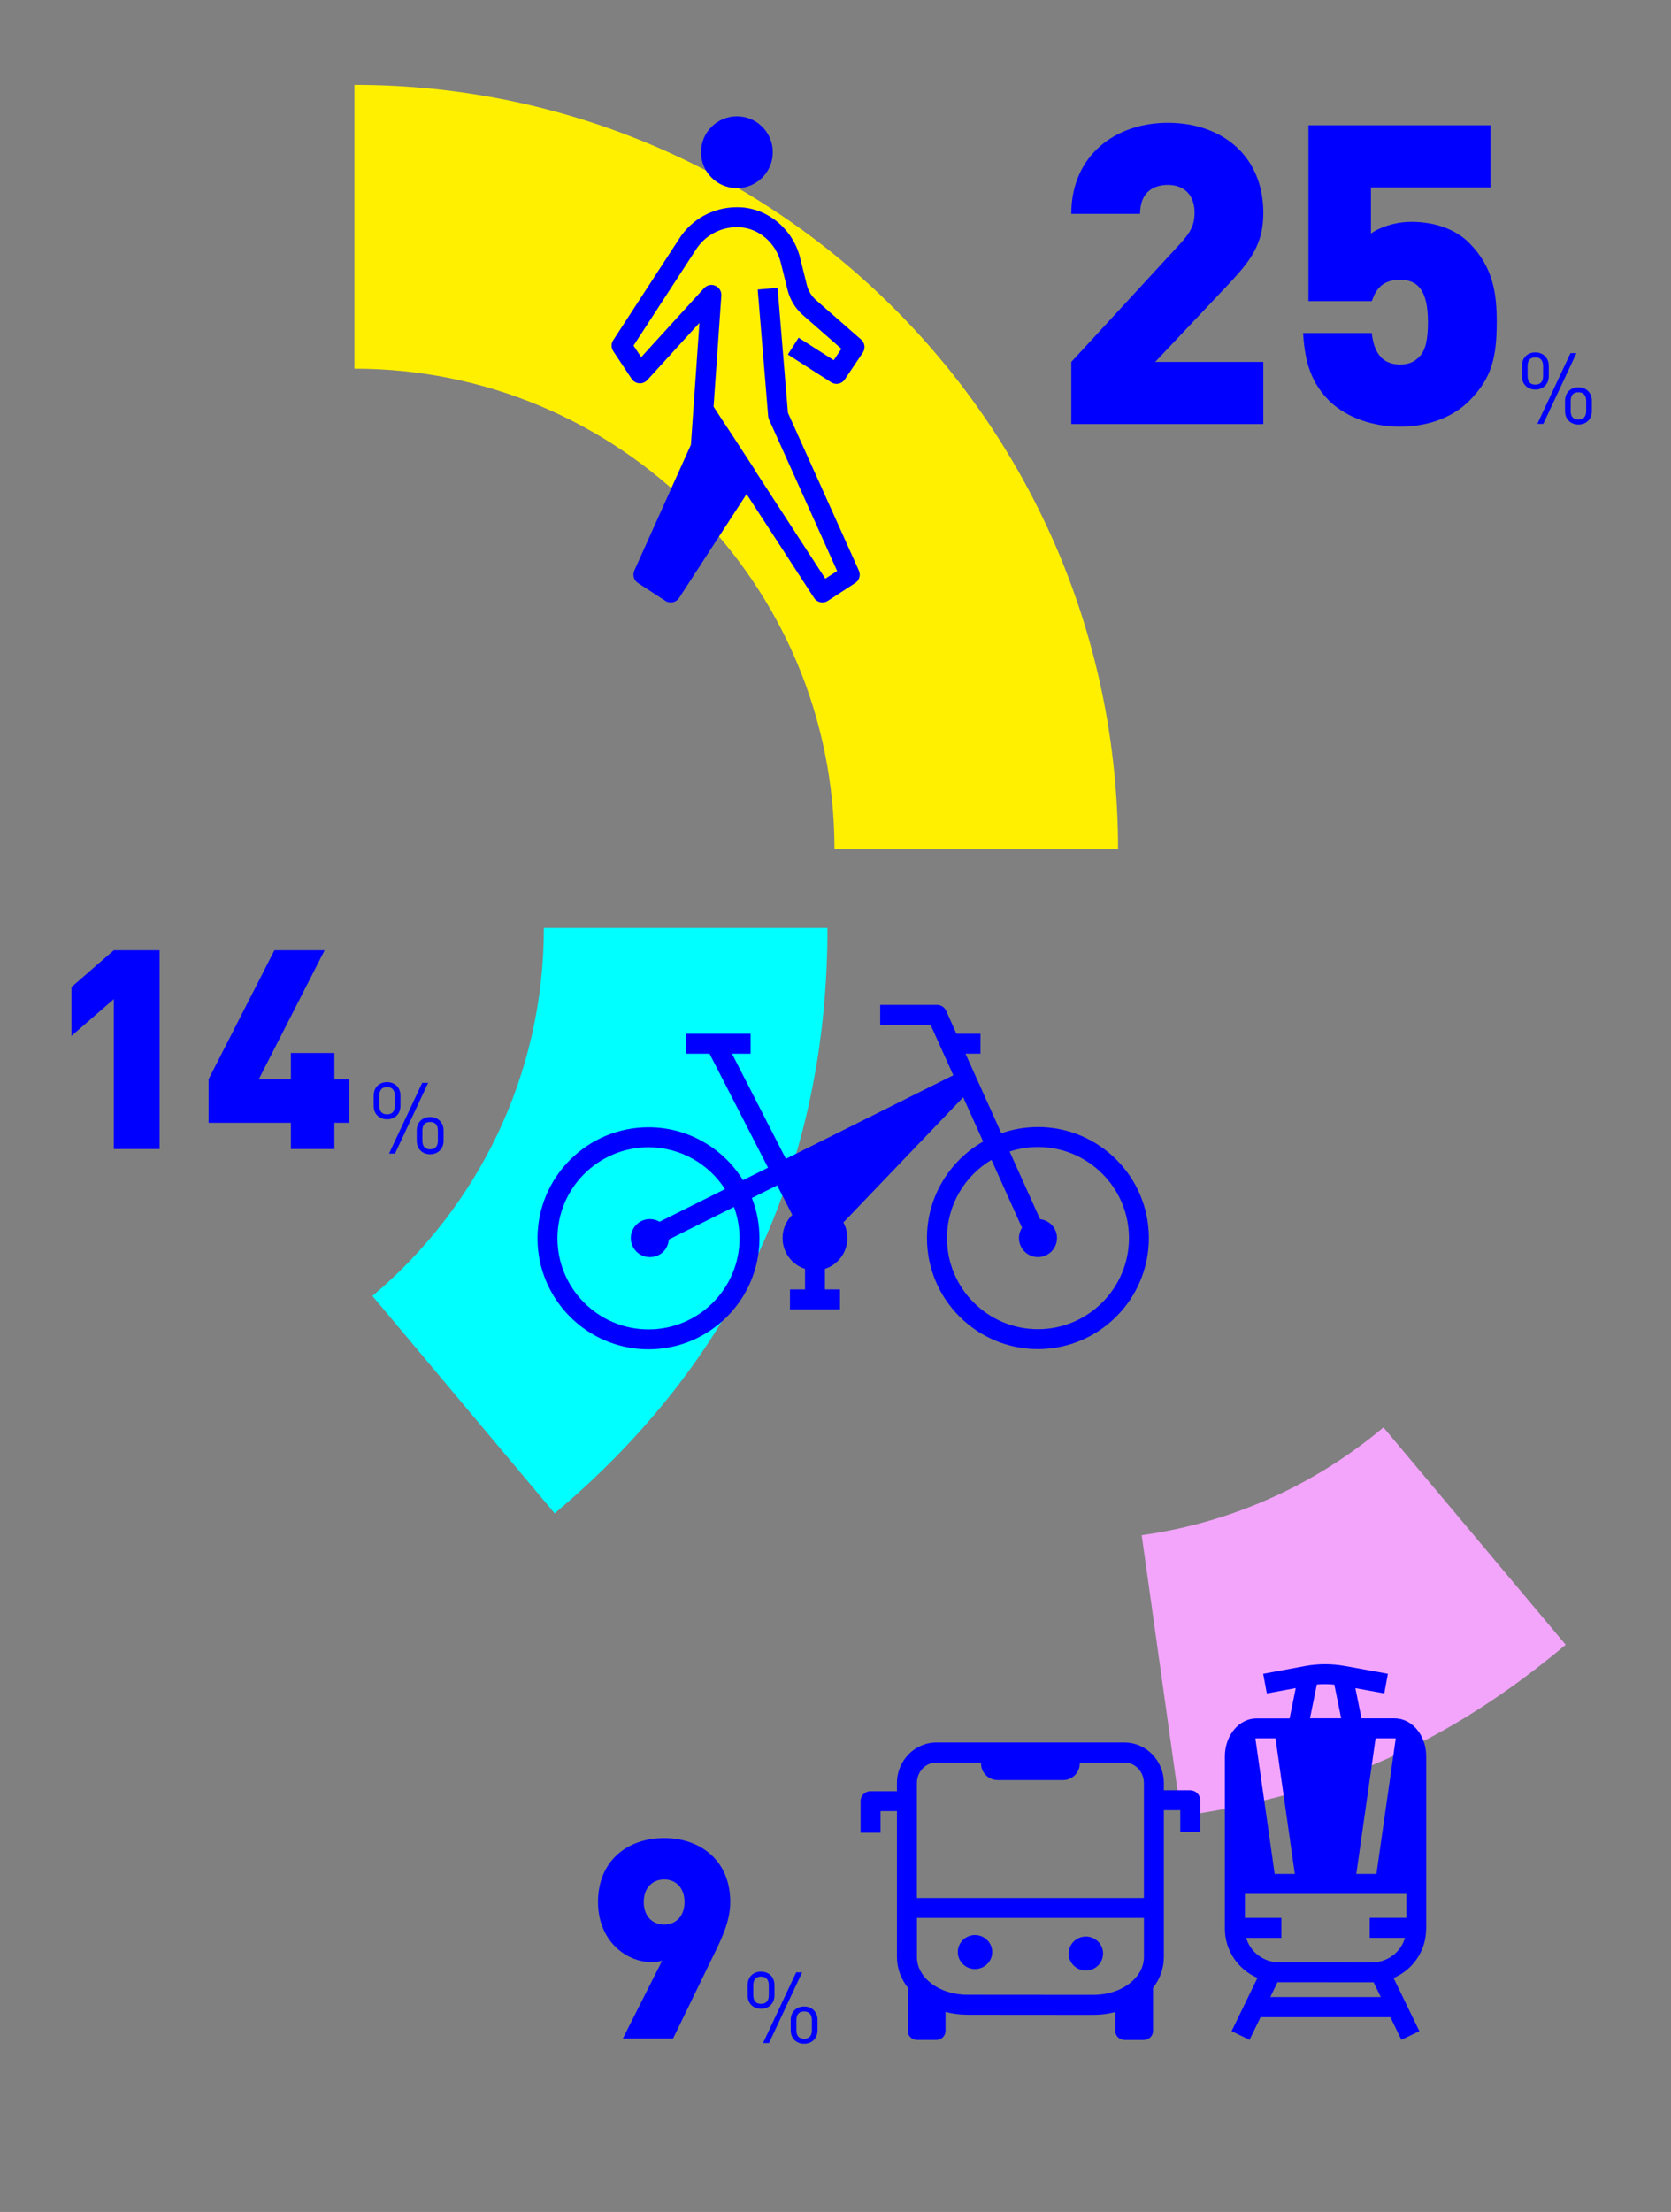 <svg width="505" height="668" viewBox="0 0 505 668" fill="none" xmlns="http://www.w3.org/2000/svg">
<rect x="0" y="0" width="505" height="668" fill="#808080" stroke="none"/>
<g clip-path="url(#clip0_1324_29578)">
<path d="M252.18 256.4H337.89C337.89 128.95 234.57 25.63 107.12 25.63V111.34C187.24 111.34 252.18 176.29 252.19 256.41L252.18 256.4Z" fill="#FFF000"/>
<path d="M164.36 280.23C164.36 324.85 144.22 364.75 112.55 391.37L167.63 457.02C222.31 411.14 250.07 351.61 250.07 280.24H164.36V280.23Z" fill="#00FFFF"/>
<path d="M418.09 431.07C397.74 448.17 372.63 459.78 345.03 463.62L356.95 548.46C402.39 542.07 438.02 526.21 473.17 496.71L418.09 431.06V431.07Z" fill="#F2A5FA"/>
<path d="M313.69 340.36C309.81 340.36 306.08 341.02 302.62 342.24L291.78 318.21H296.31V312.18H289.05L285.93 305.25C285.45 304.16 284.36 303.47 283.18 303.47H266.01V309.5H281.24L288.1 324.72L237.5 349.95L221.22 318.22H226.84V312.19H207.29V318.22H214.44L232.11 352.63L224.54 356.4C218.62 346.83 208.03 340.43 195.99 340.43C177.49 340.43 162.44 355.48 162.44 373.96C162.44 392.44 177.49 407.49 195.99 407.49C214.49 407.49 229.52 392.45 229.52 373.96C229.52 369.67 228.71 365.57 227.23 361.79L234.87 357.98L239.44 366.89C237.62 368.67 236.5 371.15 236.5 373.88C236.5 378.25 239.35 381.95 243.29 383.2V389.4H238.74V395.43H253.86V389.4H249.31V383.2C253.24 381.93 256.09 378.24 256.09 373.88C256.09 372.18 255.66 370.58 254.88 369.18L291.09 331.37L297.12 344.74C286.99 350.5 280.14 361.42 280.14 373.88C280.14 392.38 295.19 407.43 313.67 407.43C332.15 407.43 347.2 392.38 347.2 373.88C347.2 355.38 332.16 340.35 313.67 340.35L313.69 340.36ZM195.99 401.47C180.82 401.47 168.47 389.13 168.47 373.97C168.47 358.81 180.82 346.47 195.99 346.47C205.67 346.47 214.21 351.51 219.11 359.11L199.33 368.97C198.46 368.45 197.46 368.16 196.39 368.16C193.22 368.16 190.64 370.73 190.64 373.9C190.64 377.07 193.22 379.65 196.39 379.65C199.56 379.65 201.91 377.31 202.13 374.32L221.81 364.5C222.91 367.44 223.5 370.64 223.5 373.97C223.5 389.14 211.15 401.47 196 401.47H195.99ZM313.69 401.41C298.52 401.41 286.19 389.06 286.19 373.89C286.19 363.86 291.59 355.07 299.63 350.27L308.87 370.77C308.28 371.67 307.94 372.74 307.94 373.89C307.94 377.07 310.52 379.64 313.69 379.64C316.86 379.64 319.44 377.07 319.44 373.89C319.44 370.92 317.2 368.5 314.32 368.19L305.12 347.76C307.82 346.87 310.7 346.39 313.69 346.39C328.86 346.39 341.19 358.73 341.19 373.89C341.19 389.05 328.85 401.41 313.69 401.41Z" fill="#0000FF"/>
<path d="M431.02 582.48V530.38C431.02 524.07 426.74 518.94 421.47 518.94H411.46L409.61 509.81L418.35 511.4L419.43 505.47L406.51 503.13C402.44 502.39 398.31 502.4 394.25 503.16L381.75 505.48L382.85 511.41L391.59 509.79L389.73 518.96H379.72C374.46 518.96 370.17 524.09 370.17 530.4V582.48C370.17 589.11 374.23 594.82 380.02 597.32L372.2 613.4L377.62 616.04L380.95 609.19H420.2L423.53 616.04L428.95 613.4L421.15 597.35C423 596.55 424.7 595.43 426.17 593.98C429.28 590.92 430.99 586.85 430.99 582.51L431.02 582.48ZM415.73 524.96H421.47C421.59 524.96 421.7 525 421.81 525.02L415.98 565.91H409.89L415.72 524.96H415.73ZM397.96 508.71C399.72 508.55 401.49 508.57 403.25 508.75L405.31 518.93H395.89L397.96 508.71ZM379.73 524.96H385.47L391.31 565.91H385.22L379.39 525.02C379.5 525 379.62 524.96 379.73 524.96ZM383.9 603.12L386.09 598.61C386.24 598.61 386.39 598.63 386.55 598.63L414.62 598.65H414.63C414.79 598.65 414.95 598.63 415.11 598.63L417.29 603.11H383.9V603.12ZM424.98 579.19H413.95V585.22H424.59C424.12 586.88 423.23 588.4 421.96 589.65C420 591.58 417.4 592.64 414.63 592.64L386.56 592.62C381.83 592.62 377.85 589.48 376.62 585.23H387.25V579.2H376.22V571.95H425V579.2L424.98 579.19Z" fill="#0000FF"/>
<path d="M328.16 595.09C331.032 595.09 333.36 592.793 333.36 589.96C333.36 587.127 331.032 584.83 328.16 584.83C325.288 584.83 322.96 587.127 322.96 589.96C322.96 592.793 325.288 595.09 328.16 595.09Z" fill="#0000FF"/>
<path d="M294.66 594.64C297.53 594.64 299.86 592.34 299.86 589.51C299.86 586.68 297.53 584.38 294.66 584.38C291.79 584.38 289.46 586.68 289.46 589.51C289.46 592.34 291.79 594.64 294.66 594.64Z" fill="#0000FF"/>
<path d="M359.71 540.64H351.73V538.47C351.73 531.72 346.39 526.23 339.82 526.23H282.98C276.41 526.23 271.07 531.72 271.07 538.47V540.93H263.09C261.42 540.93 260.08 542.28 260.08 543.94V553.49H266.11V546.95H271.07V591.01C271.07 594.41 272.28 597.58 274.34 600.27V613.33C274.34 614.84 275.58 616.06 277.11 616.06H282.98C284.51 616.06 285.75 614.84 285.75 613.33V607.59C287.81 608.14 289.99 608.44 292.27 608.45L330.49 608.48H330.51C332.76 608.48 334.96 608.18 337.05 607.63V613.34C337.05 614.85 338.29 616.07 339.82 616.07H345.69C347.22 616.07 348.46 614.85 348.46 613.34V600.35C350.58 597.6 351.73 594.41 351.73 591.05V546.68H356.69V553.22H362.72V543.67C362.72 542 361.37 540.66 359.71 540.66V540.64ZM345.7 591.04C345.7 593.95 344.21 596.74 341.51 598.88C338.6 601.18 334.7 602.45 330.52 602.45H330.51L292.29 602.42C283.92 602.42 277.11 597.3 277.11 591.01V579.22H345.71V591.04H345.7ZM345.7 573.2H277.1V538.48C277.1 535.05 279.74 532.27 282.98 532.27H296.51C296.51 532.37 296.48 532.46 296.48 532.55C296.48 535.32 298.73 537.57 301.5 537.57H321.3C324.07 537.57 326.32 535.32 326.32 532.55C326.32 532.45 326.3 532.36 326.29 532.27H339.82C343.06 532.27 345.7 535.06 345.7 538.48V573.2Z" fill="#0000FF"/>
<path d="M222.7 56.82C228.69 56.82 233.55 51.96 233.55 45.97C233.55 39.98 228.69 35.12 222.7 35.12C216.71 35.12 211.85 39.98 211.85 45.97C211.85 51.96 216.71 56.82 222.7 56.82Z" fill="#0000FF"/>
<path d="M241.35 101.99L238.1 107.07L251.18 115.44C251.68 115.76 252.25 115.92 252.8 115.92C253.77 115.92 254.72 115.45 255.3 114.59L260.75 106.5C261.6 105.24 261.38 103.55 260.24 102.55L246.61 90.62C245.24 89.42 244.29 87.86 243.85 86.1L241.8 77.86C239.71 69.43 232.42 63.17 224.07 62.62C223.62 62.59 223.16 62.58 222.7 62.58C215.54 62.58 208.98 66.2 205.18 72.22L185.32 102.75C184.66 103.76 184.67 105.06 185.34 106.06L190.89 114.41C191.4 115.18 192.25 115.68 193.17 115.75C194.09 115.82 195 115.46 195.63 114.77L211.38 97.5L208.8 134.31L191.7 172.31C191.09 173.67 191.56 175.26 192.81 176.07L201.07 181.44C201.58 181.77 202.15 181.93 202.71 181.93C203.7 181.93 204.66 181.45 205.24 180.56L225.63 149.21L246.02 180.56C246.6 181.45 247.56 181.93 248.55 181.93C249.11 181.93 249.68 181.77 250.19 181.44L258.45 176.07C259.7 175.26 260.17 173.66 259.56 172.31L238.12 124.66L235 86.94L228.99 87.44L232.15 125.67C232.18 126.01 232.26 126.35 232.4 126.66L252.99 172.43L249.42 174.75L228.19 142.1C228.19 142.1 228.19 142.1 228.19 142.09C228.14 141.96 228.07 141.82 228 141.69C227.81 141.38 224.36 136.08 221.63 131.92C220.45 130.11 219.27 128.33 218.25 126.8C218.11 126.58 217.96 126.37 217.83 126.16C217.69 125.92 217.53 125.69 217.38 125.47C217.25 125.28 217.14 125.1 217.02 124.92L215.65 122.81L218 89.27C218.09 87.99 217.36 86.79 216.18 86.29C215 85.78 213.63 86.08 212.77 87.03L193.78 107.86L191.46 104.38L210.26 75.48C212.98 71.18 217.63 68.61 222.71 68.61C223.04 68.61 223.37 68.62 223.69 68.64C229.44 69.02 234.49 73.41 235.96 79.31L238.01 87.55C238.75 90.51 240.35 93.14 242.65 95.16L254.28 105.34L251.96 108.78L241.36 102L241.35 101.99Z" fill="#0000FF"/>
<path d="M381.794 128.07H323.756V109.315L356.45 73.834C359.745 70.285 361.012 68.004 361.012 64.203C361.012 59.261 358.224 55.839 352.902 55.839C349.1 55.839 344.538 57.614 344.538 64.583H323.756C323.756 46.842 337.189 37.085 352.902 37.085C369.629 37.085 381.794 47.349 381.794 64.33C381.794 73.834 377.866 78.903 370.643 86.506L349.1 109.315H381.794V128.07ZM452.334 97.277C452.334 108.175 450.687 114.384 443.971 121.1C440.043 125.029 433.2 128.83 423.062 128.83C412.925 128.83 405.575 124.902 401.646 120.974C395.184 114.511 394.297 107.161 393.79 100.572H414.572C415.205 106.527 417.74 110.076 423.062 110.076C425.597 110.076 427.244 109.442 428.891 107.795C430.792 105.894 431.552 102.599 431.552 97.277C431.552 87.266 428.131 84.478 423.062 84.478C416.98 84.478 415.459 88.533 414.572 90.941H395.437V37.845H450.434V56.6H414.318V70.539C416.093 69.145 420.908 66.991 426.484 66.991C434.34 66.991 440.296 69.652 443.971 73.327C451.321 80.677 452.334 88.787 452.334 97.277Z" fill="#0000FF"/>
<path d="M481.07 124.16C481.07 126.62 479.33 128.21 477.02 128.21C474.68 128.21 472.97 126.62 472.97 124.16V121.01C472.97 118.55 474.68 116.96 477.02 116.96C479.33 116.96 481.07 118.55 481.07 121.01V124.16ZM468.05 113.63C468.05 116.06 466.31 117.65 464 117.65C461.66 117.65 459.95 116.06 459.95 113.63V110.48C459.95 108.02 461.66 106.43 464 106.43C466.31 106.43 468.05 108.02 468.05 110.48V113.63ZM476.42 106.64L466.4 128H464.6L474.62 106.64H476.42ZM479.36 124.1V121.07C479.36 119.48 478.64 118.46 477.02 118.46C475.37 118.46 474.68 119.45 474.68 121.07V124.1C474.68 125.72 475.37 126.71 477.02 126.71C478.64 126.71 479.36 125.69 479.36 124.1ZM466.34 113.57V110.54C466.34 108.95 465.62 107.93 464 107.93C462.35 107.93 461.66 108.92 461.66 110.54V113.57C461.66 115.19 462.38 116.15 464 116.15C465.62 116.15 466.34 115.16 466.34 113.57Z" fill="#0000FF"/>
<path d="M220.692 574.402C220.692 580.557 217.741 586.206 214.959 591.854L203.409 615.63H188.233L200.12 592.107C198.94 592.529 197.675 592.529 196.748 592.529C189.413 592.529 180.729 586.29 180.729 574.402C180.729 561.671 189.919 555.095 200.711 555.095C211.502 555.095 220.692 561.671 220.692 574.402ZM206.865 574.402C206.865 569.934 204.083 567.573 200.711 567.573C197.338 567.573 194.556 569.934 194.556 574.402C194.556 578.871 197.338 581.231 200.711 581.231C204.083 581.231 206.865 578.871 206.865 574.402Z" fill="#0000FF"/>
<path d="M48.23 347H34.403V301.726L21.588 312.854V298.1L34.403 286.971H48.23V347ZM105.532 339.075H101.064V347H87.912V339.075H63.04V325.923L82.937 286.971H98.113L78.216 325.923H87.912V317.997H101.064V325.923H105.532V339.075Z" fill="#0000FF"/>
<path d="M247.07 613.16C247.07 615.62 245.33 617.21 243.02 617.21C240.68 617.21 238.97 615.62 238.97 613.16V610.01C238.97 607.55 240.68 605.96 243.02 605.96C245.33 605.96 247.07 607.55 247.07 610.01V613.16ZM234.05 602.63C234.05 605.06 232.31 606.65 230 606.65C227.66 606.65 225.95 605.06 225.95 602.63V599.48C225.95 597.02 227.66 595.43 230 595.43C232.31 595.43 234.05 597.02 234.05 599.48V602.63ZM242.42 595.64L232.4 617H230.6L240.62 595.64H242.42ZM245.36 613.1V610.07C245.36 608.48 244.64 607.46 243.02 607.46C241.37 607.46 240.68 608.45 240.68 610.07V613.1C240.68 614.72 241.37 615.71 243.02 615.71C244.64 615.71 245.36 614.69 245.36 613.1ZM232.34 602.57V599.54C232.34 597.95 231.62 596.93 230 596.93C228.35 596.93 227.66 597.92 227.66 599.54V602.57C227.66 604.19 228.38 605.15 230 605.15C231.62 605.15 232.34 604.16 232.34 602.57Z" fill="#0000FF"/>
<path d="M134.05 344.53C134.05 346.99 132.31 348.58 130 348.58C127.66 348.58 125.95 346.99 125.95 344.53V341.38C125.95 338.92 127.66 337.33 130 337.33C132.31 337.33 134.05 338.92 134.05 341.38V344.53ZM121.03 334C121.03 336.43 119.29 338.02 116.98 338.02C114.64 338.02 112.93 336.43 112.93 334V330.85C112.93 328.39 114.64 326.8 116.98 326.8C119.29 326.8 121.03 328.39 121.03 330.85V334ZM129.4 327.01L119.38 348.37H117.58L127.6 327.01H129.4ZM132.34 344.47V341.44C132.34 339.85 131.62 338.83 130 338.83C128.35 338.83 127.66 339.82 127.66 341.44V344.47C127.66 346.09 128.35 347.08 130 347.08C131.62 347.08 132.34 346.06 132.34 344.47ZM119.32 333.94V330.91C119.32 329.32 118.6 328.3 116.98 328.3C115.33 328.3 114.64 329.29 114.64 330.91V333.94C114.64 335.56 115.36 336.52 116.98 336.52C118.6 336.52 119.32 335.53 119.32 333.94Z" fill="#0000FF"/>
</g>
<defs>
<clipPath id="clip0_1324_29578">
<rect width="505" height="668" fill="white"/>
</clipPath>
</defs>
</svg>
